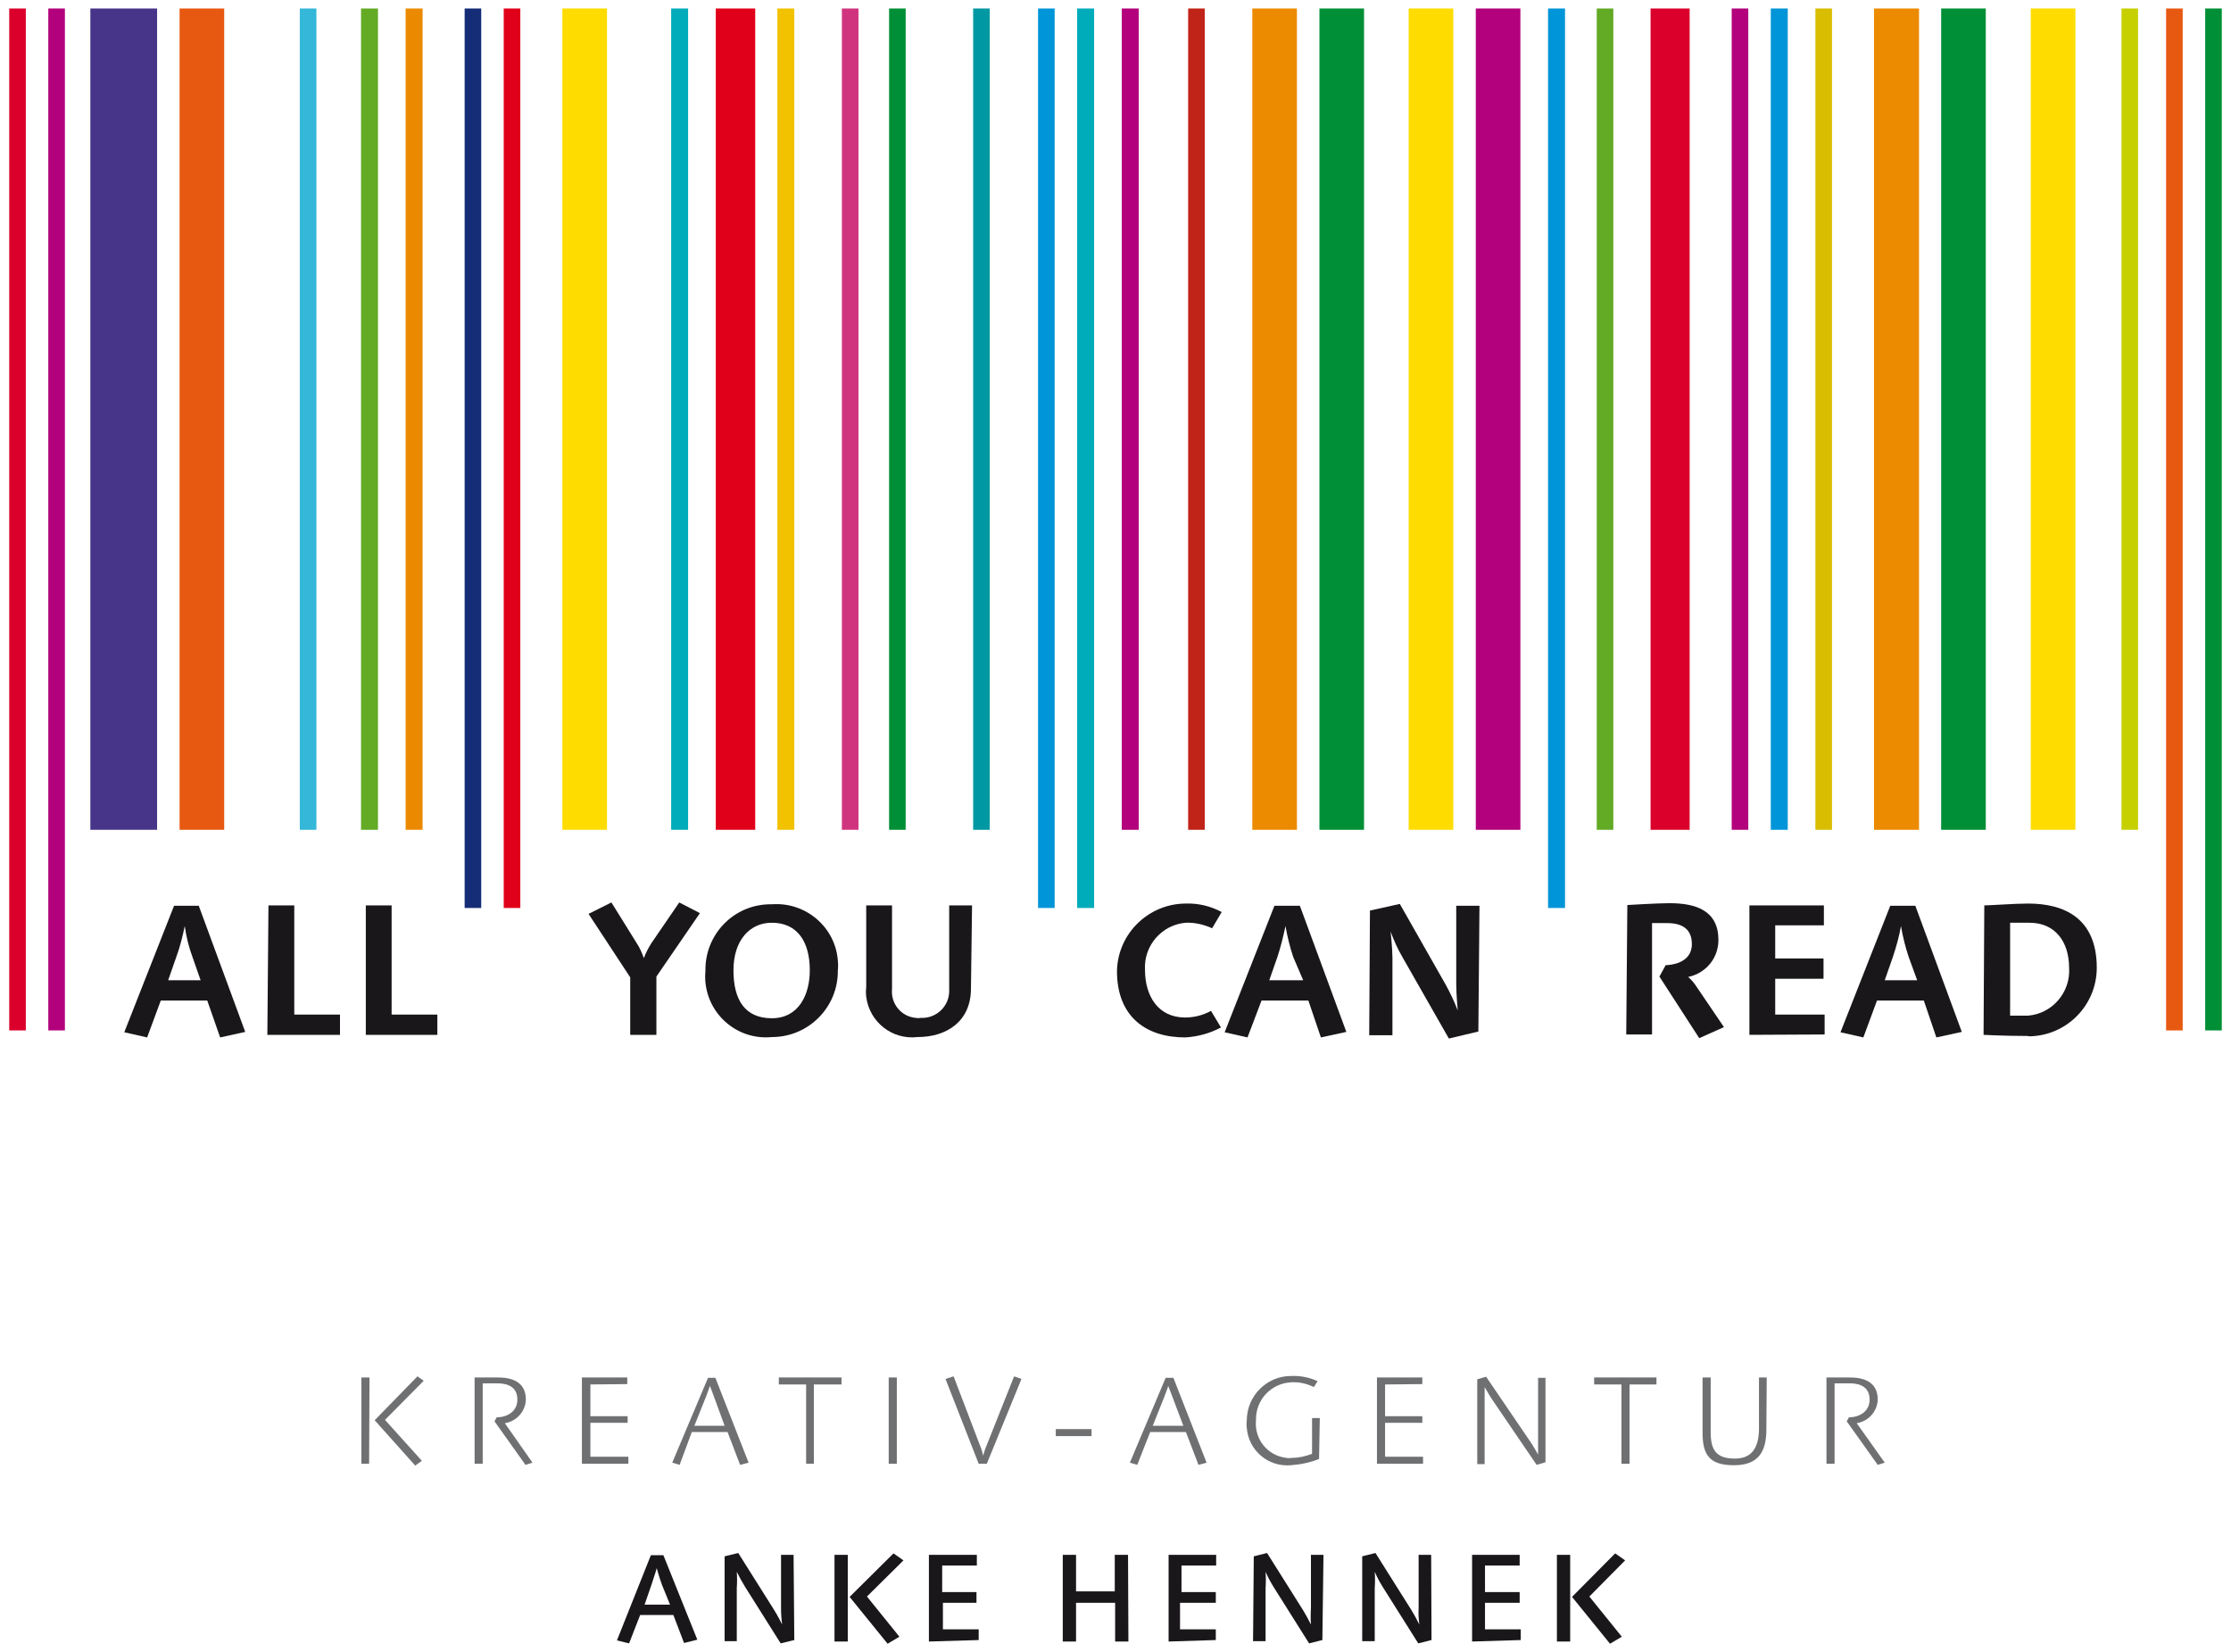 <?xml version="1.0" encoding="utf-8"?>
<!-- Generator: Adobe Illustrator 22.1.0, SVG Export Plug-In . SVG Version: 6.00 Build 0)  -->
<svg version="1.1" id="Ebene_1" xmlns="http://www.w3.org/2000/svg" xmlns:xlink="http://www.w3.org/1999/xlink" x="0px" y="0px"
	 viewBox="0 0 605 448" style="enable-background:new 0 0 605 448;" xml:space="preserve">
<style type="text/css">
	.st0{fill:#6F7072;}
	.st1{fill:#1A171B;}
	.st2{fill:#DB002C;}
	.st3{fill:#B3007C;}
	.st4{fill:none;stroke:#1A171B;stroke-width:6.039;stroke-miterlimit:10;}
	.st5{fill:#473589;}
	.st6{fill:#E75811;}
	.st7{fill:#34B7D8;}
	.st8{fill:#63AA25;}
	.st9{fill:#EB8A00;}
	.st10{fill:#00ACBA;}
	.st11{fill:#E1001A;}
	.st12{fill:#F2C200;}
	.st13{fill:#008F36;}
	.st14{fill:#0098A3;}
	.st15{fill:#D1347E;}
	.st16{fill:#0095D8;}
	.st17{fill:#152D77;}
	.st18{fill:#C6D000;}
	.st19{fill:#C02317;}
	.st20{fill:#EC8A00;}
	.st21{fill:#FFDC00;}
	.st22{fill:#D9BD00;}
</style>
<title>Logo_AYCR_VK_umgewandelt_Pfad</title>
<path class="st0" d="M100.1,396.9H98v-23.4h2.2L100.1,396.9z M104.4,385l10,11.1l-1.8,1.3l-11-12.3l11.6-11.9l1.7,1.2L104.4,385z"/>
<path class="st0" d="M142.5,397.2l-8.4-11.8l0.6-1.1c2.9,0,5.6-1.6,5.6-4.8s-2.3-4.4-5.3-4.4h-4.1v21.8h-2.2v-23.4
	c2.1,0,4.2,0,6.3,0c4,0,7.6,1.3,7.6,6c-0.1,3.2-2.5,5.9-5.7,6.4l7.5,10.7L142.5,397.2z"/>
<path class="st0" d="M160.1,375.4v8.6h10.1v1.8h-10.1v9.2h10.3v1.9h-12.6v-23.4h12.3v1.8L160.1,375.4z"/>
<path class="st0" d="M200.7,397.2l-3.4-8.9h-9.7l-3.3,8.9l-2-0.6l9.7-23h2l9,23L200.7,397.2z M193.5,378.4c-0.5-1.4-1-2.6-1-2.6
	s-0.4,1.3-1,2.8l-3.2,8h8.2L193.5,378.4z"/>
<path class="st0" d="M220.7,375.4v21.5h-2.1v-21.5h-7.4v-1.9h17v1.9H220.7z"/>
<path class="st0" d="M243.1,396.9H241v-23.4h2.2V396.9z"/>
<path class="st0" d="M267.6,396.9h-2.2l-9-23l2.2-0.7l7.1,18.6c0.4,0.9,0.7,1.9,0.9,2.9c0.3-1,0.6-2,1-2.9l7.4-18.6l2,0.7
	L267.6,396.9z"/>
<path class="st0" d="M286.3,389.4v-1.9h9.7v1.9H286.3z"/>
<path class="st0" d="M325,397.2l-3.4-8.9h-9.7l-3.5,8.9l-2-0.6l9.7-23h2.1l9,23L325,397.2z M317.8,378.4c-0.5-1.4-1-2.6-1-2.6
	s-0.4,1.3-1,2.8l-3.2,8h8.3L317.8,378.4z"/>
<path class="st0" d="M357.7,395.6c-2.5,1-5,1.5-7.7,1.7c-6.1,0.5-11.4-4-11.9-10.1c-0.1-0.7-0.1-1.3,0-2c0-6.7,5.4-12.1,12-12.1
	c0.1,0,0.1,0,0.2,0c2.4-0.1,4.8,0.4,7,1.4l-1,1.6c-1.9-0.9-3.9-1.4-6-1.3c-5.5,0.2-9.8,4.7-9.7,10.2c0,0,0,0.1,0,0.1
	c-0.5,5.1,3.1,9.6,8.2,10.2c0.5,0.1,1,0.1,1.5,0c1.9,0,3.7-0.4,5.5-1.1v-9.7h2.1L357.7,395.6z"/>
<path class="st0" d="M375.6,375.4v8.6h10.1v1.8h-10.1v9.2h10.3v1.9h-12.5v-23.4h12.3v1.8L375.6,375.4z"/>
<path class="st0" d="M419.1,396.5l-2.4,0.7l-11.3-16.6c-1-1.4-1.9-2.9-2.8-4.5c0,1.4,0,2.9,0,4.3c0,5.6,0,16.6,0,16.6h-2v-23
	l2.4-0.7l11.3,16.6c1,1.4,1.9,2.9,2.8,4.5c0-1.4,0-2.9,0-4.3c0-5.5,0-11,0-16.5h2V396.5z"/>
<path class="st0" d="M441.9,375.4v21.5h-2.2v-21.5h-7.4v-1.9h16.9v1.9H441.9z"/>
<path class="st0" d="M479,387.6c0,6.1-2.2,9.7-8.8,9.7c-6.6,0-8.5-2.8-8.5-8.8c0-4.8,0-10,0-15h2.2c0,4.8,0,10,0,14.9
	c0,5,1.7,7.1,6.6,7.1c4.8,0,6.4-3.3,6.5-7.8v-14.2h2.1L479,387.6z"/>
<path class="st0" d="M509.2,397.2l-8.4-11.8l0.6-1.1c2.9,0,5.6-1.6,5.6-4.8s-2.3-4.4-5.3-4.4c-1.4,0-2.8,0-4.2,0v21.8h-2.2v-23.4
	c2.1,0,4.2,0,6.3,0c4,0,7.6,1.3,7.6,6c-0.1,3.2-2.5,5.9-5.7,6.4l7.6,10.7L509.2,397.2z"/>
<path class="st1" d="M185.5,445.5l-2.9-7.6h-9l-3,7.7l-3.3-0.8l9.2-23.1h3.4l9.2,22.9L185.5,445.5z M179.5,429.7
	c-0.9-2.5-1.4-4.5-1.4-4.5s-0.5,1.8-1.4,4.4l-1.9,5.5h6.9L179.5,429.7z"/>
<path class="st1" d="M215.4,444.7l-3.7,0.9l-9.7-15.4c-0.8-1.3-1.5-2.6-2.2-4c0.1,1.5,0.1,2.9,0,4.4V445h-3.3v-23l3.7-0.9l9.7,15.4
	c1.2,1.9,2.2,4,2.2,4c-0.2-1.5-0.3-2.9-0.3-4.4v-14.5h3.4L215.4,444.7z"/>
<path class="st1" d="M229.9,445.1h-3.6v-23.5h3.6V445.1z M235.1,432.9l8.8,10.9l-3.2,1.9L230.4,433l11.9-11.8l2.7,1.9L235.1,432.9z"
	/>
<path class="st1" d="M251.9,445.1v-23.5h13v2.9h-9.4v7.2h9.3v2.9h-9.1v7.2h9.7v2.9L251.9,445.1z"/>
<path class="st1" d="M306,445.1h-3.6v-10.5h-10.6v10.5h-3.6v-23.5h3.6v9.9h10.5v-9.9h3.6L306,445.1z"/>
<path class="st1" d="M316.9,445.1v-23.5h12.9v2.9h-9.4v7.2h9.3v2.9h-9.7v7.2h9.7v2.9L316.9,445.1z"/>
<path class="st1" d="M358.6,444.7l-3.6,0.9l-9.7-15.4c-0.8-1.3-1.5-2.6-2.1-4c0.1,1.5,0.1,2.9,0,4.4V445h-3.4l0.2-23l3.6-0.9
	l9.7,15.4c0.8,1.3,1.5,2.6,2.2,4c-0.1-1.5-0.1-2.9,0-4.4v-14.5h3.4L358.6,444.7z"/>
<path class="st1" d="M388.2,444.7l-3.6,0.9l-9.7-15.4c-0.8-1.3-1.5-2.6-2.1-4c0.1,1.5,0.1,2.9,0,4.4V445h-3.4v-23l3.6-0.9l9.7,15.4
	c0.8,1.3,1.5,2.6,2.2,4c-0.2-1.5-0.3-2.9-0.2-4.4v-14.5h3.4L388.2,444.7z"/>
<path class="st1" d="M399.2,445.1v-23.5h12.9v2.9h-9.4v7.2h9.4v2.9h-9.4v7.2h9.7v2.9L399.2,445.1z"/>
<path class="st1" d="M425.8,445.1h-3.6v-23.5h3.6V445.1z M431,432.9l8.8,10.9l-3.2,1.9L426.3,433l11.7-11.8l2.7,1.9L431,432.9z"/>
<polygon class="st2" points="7,279.4 2.5,279.4 2.5,2.3 7,2.3 7,279.4 "/>
<polygon class="st3" points="17.6,279.4 13.1,279.4 13.1,2.3 17.6,2.3 17.6,279.4 "/>
<path class="st4" d="M43.4,261.4"/>
<polygon class="st5" points="42.6,225 24.5,225 24.5,2.3 42.6,2.3 42.6,225 "/>
<polygon class="st6" points="60.8,225 48.7,225 48.7,2.3 60.8,2.3 60.8,225 "/>
<polygon class="st7" points="85.8,225 81.3,225 81.3,2.3 85.8,2.3 85.8,225 "/>
<polygon class="st8" points="102.5,225 97.9,225 97.9,2.3 102.5,2.3 102.5,225 "/>
<polygon class="st9" points="114.6,225 110,225 110,2.3 114.6,2.3 114.6,225 "/>
<polygon class="st10" points="186.6,225 182,225 182,2.3 186.6,2.3 186.6,225 "/>
<polygon class="st11" points="204.8,225 194.1,225 194.1,2.3 204.8,2.3 204.8,225 "/>
<polygon class="st12" points="215.4,225 210.8,225 210.8,2.3 215.4,2.3 215.4,225 "/>
<polygon class="st13" points="245.6,225 241.1,225 241.1,2.3 245.6,2.3 245.6,225 "/>
<polygon class="st14" points="268.4,225 263.9,225 263.9,2.3 268.4,2.3 268.4,225 "/>
<polygon class="st15" points="232.8,225 228.3,225 228.3,2.3 232.8,2.3 232.8,225 "/>
<polygon class="st2" points="458.2,225 447.6,225 447.6,2.3 458.2,2.3 458.2,225 "/>
<polygon class="st16" points="286,246.2 281.5,246.2 281.5,2.3 286,2.3 286,246.2 "/>
<polygon class="st10" points="296.7,246.2 292.1,246.2 292.1,2.3 296.7,2.3 296.7,246.2 "/>
<polygon class="st16" points="424.4,246.2 419.8,246.2 419.8,2.3 424.4,2.3 424.4,246.2 "/>
<polygon class="st17" points="130.5,246.2 126,246.2 126,2.3 130.5,2.3 130.5,246.2 "/>
<polygon class="st11" points="141.1,246.2 136.6,246.2 136.6,2.3 141.1,2.3 141.1,246.2 "/>
<polygon class="st3" points="308.8,225 304.2,225 304.2,2.3 308.8,2.3 308.8,225 "/>
<polygon class="st18" points="579.8,225 575.3,225 575.3,2.3 579.8,2.3 579.8,225 "/>
<polygon class="st19" points="326.7,225 322.2,225 322.2,2.3 326.7,2.3 326.7,225 "/>
<polygon class="st20" points="351.7,225 339.6,225 339.6,2.3 351.7,2.3 351.7,225 "/>
<polygon class="st13" points="369.9,225 357.8,225 357.8,2.3 369.9,2.3 369.9,225 "/>
<polygon class="st21" points="394.1,225 382,225 382,2.3 394.1,2.3 394.1,225 "/>
<polygon class="st20" points="520.4,225 508.2,225 508.2,2.3 520.4,2.3 520.4,225 "/>
<polygon class="st13" points="538.5,225 526.4,225 526.4,2.3 538.5,2.3 538.5,225 "/>
<polygon class="st21" points="562.8,225 550.7,225 550.7,2.3 562.8,2.3 562.8,225 "/>
<polygon class="st3" points="412.3,225 400.2,225 400.2,2.3 412.3,2.3 412.3,225 "/>
<polygon class="st21" points="164.6,225 152.5,225 152.5,2.3 164.6,2.3 164.6,225 "/>
<polygon class="st8" points="437.5,225 433,225 433,2.3 437.5,2.3 437.5,225 "/>
<polygon class="st3" points="474.1,225 469.6,225 469.6,2.3 474.1,2.3 474.1,225 "/>
<polygon class="st16" points="484.8,225 480.2,225 480.2,2.3 484.8,2.3 484.8,225 "/>
<polygon class="st22" points="496.8,225 492.3,225 492.3,2.3 496.8,2.3 496.8,225 "/>
<polygon class="st6" points="591.9,279.4 587.4,279.4 587.4,2.3 591.9,2.3 591.9,279.4 "/>
<polygon class="st13" points="602.5,279.4 598,279.4 598,2.3 602.5,2.3 602.5,279.4 "/>
<path class="st1" d="M59.7,281.3l-3.5-10H43.6l-3.7,10l-6.2-1.4l13.5-34.3h6.7l12.6,34.2L59.7,281.3z M52.2,259.5
	c-1-2.7-1.7-5.5-2.1-8.4c-0.6,2.9-1.3,5.7-2.3,8.4l-2.2,6.3h8.8L52.2,259.5z"/>
<path class="st1" d="M72.5,280.6l0.3-35.1h7v29.6h12.4v5.5H72.5z"/>
<path class="st1" d="M99.2,280.6v-35.1h7v29.6h12.4v5.5H99.2z"/>
<path class="st1" d="M178,264.8v15.8h-7.1v-15.6l-11.3-17.2l6.2-3.1l6.9,11.1c0.8,1.2,1.4,2.6,1.9,4c0.5-1.4,1.2-2.7,2-4l7.6-11.1
	l5.6,2.9L178,264.8z"/>
<path class="st1" d="M209.3,281.2c-9.1,0.9-17.1-5.8-18-14.8c-0.1-1-0.1-2.1,0-3.1c-0.2-9.8,7.5-17.9,17.3-18.1c0.2,0,0.5,0,0.7,0
	c9.1-0.7,17.2,6.1,17.9,15.2c0.1,0.9,0.1,1.9,0,2.8c0.1,9.8-7.8,17.9-17.7,18C209.4,281.2,209.3,281.2,209.3,281.2z M209.3,250.2
	c-6,0-10.4,4.8-10.4,12.9c0,8,3.1,13,10.4,13s10.3-6.4,10.3-13C219.6,255.3,216.2,250.2,209.3,250.2z"/>
<path class="st1" d="M263.3,268.1c0,8.6-6.3,13.1-14.5,13.1c-6.8,0.8-13-4-13.9-10.9c-0.1-0.9-0.1-1.7,0-2.6c0,0,0-14.9,0-22.2h7
	v22.6c-0.4,4,2.4,7.5,6.4,7.9c0.5,0.1,0.9,0.1,1.4,0c4.1,0.2,7.6-3,7.7-7.1c0-0.4,0-0.8,0-1.2v-22.2h6.2L263.3,268.1z"/>
<path class="st1" d="M328.7,251.7c-2.2-1-4.7-1.6-7.1-1.5c-6.5,0.5-11.5,6.2-11.1,12.8c0,7,3.5,12.9,10.9,12.9c2.4,0,4.8-0.6,7-1.8
	l2.7,4.5c-3,1.6-6.3,2.5-9.7,2.7c-10.4,0-18.5-5.4-18.5-18c0.2-10.2,8.6-18.3,18.7-18.3c3.4-0.1,6.7,0.7,9.7,2.3L328.7,251.7z"/>
<path class="st1" d="M358.2,281.3l-3.4-10h-12.7l-3.8,10l-6.2-1.4l13.5-34.3h6.9l12.6,34.2L358.2,281.3z M350.7,259.5
	c-0.9-2.7-1.6-5.5-2.1-8.4c-0.6,2.8-1.3,5.7-2.2,8.4l-2.2,6.3h9.2L350.7,259.5z"/>
<path class="st1" d="M400.9,279.7l-8,1.9l-12.6-22.1c-1.3-2.2-2.3-4.5-3.2-6.9c0,0,0.5,4.5,0.5,7.2v20.9h-6.3l0.2-33.8l8.1-1.8
	l12.5,22c1.2,2.2,2.3,4.5,3.2,6.9c0,0-0.4-4.4-0.4-7.2v-21.2h6.3L400.9,279.7z"/>
<path class="st1" d="M460.8,281.5L450,264.8l1.7-3.1c0.9,0,7.1-0.3,7.1-5.7c0-4.3-2.9-5.7-6.7-5.7h-4.1v30.2h-7l0.3-35.1
	c0,0,8.2-0.5,11.4-0.5c7.4,0,13.3,2.1,13.3,10c0,4.9-3.4,9-8.2,10c0.8,0.7,1.5,1.5,2.1,2.4l7.6,11.2L460.8,281.5z"/>
<path class="st1" d="M474.4,280.6v-35.1h20.2v5.4h-13.2v9h13.1v5.5h-13.1v9.7h13.4v5.4L474.4,280.6z"/>
<path class="st1" d="M525.1,281.3l-3.4-10H509l-3.7,10l-6.2-1.4l13.5-34.3h6.8l12.6,34.2L525.1,281.3z M517.6,259.5
	c-0.9-2.7-1.6-5.5-2.1-8.4c-0.5,2.9-1.3,5.7-2.2,8.4l-2.2,6.3h8.8L517.6,259.5z"/>
<path class="st1" d="M549.6,280.9c-6.3,0-11.7-0.3-11.7-0.3l0.2-35.1c1.6,0,8.2-0.5,11.9-0.5c9.7,0,18.6,3.9,18.6,17.4
	c0,10.2-8.2,18.5-18.4,18.6C550,280.9,549.8,280.9,549.6,280.9z M550.3,250.2c-2.1,0-4.1,0-5.2,0v25.2h4.8
	c6.6-0.5,11.6-6.3,11.2-12.9C561.1,255.3,557.3,250.2,550.3,250.2L550.3,250.2z"/>
</svg>
